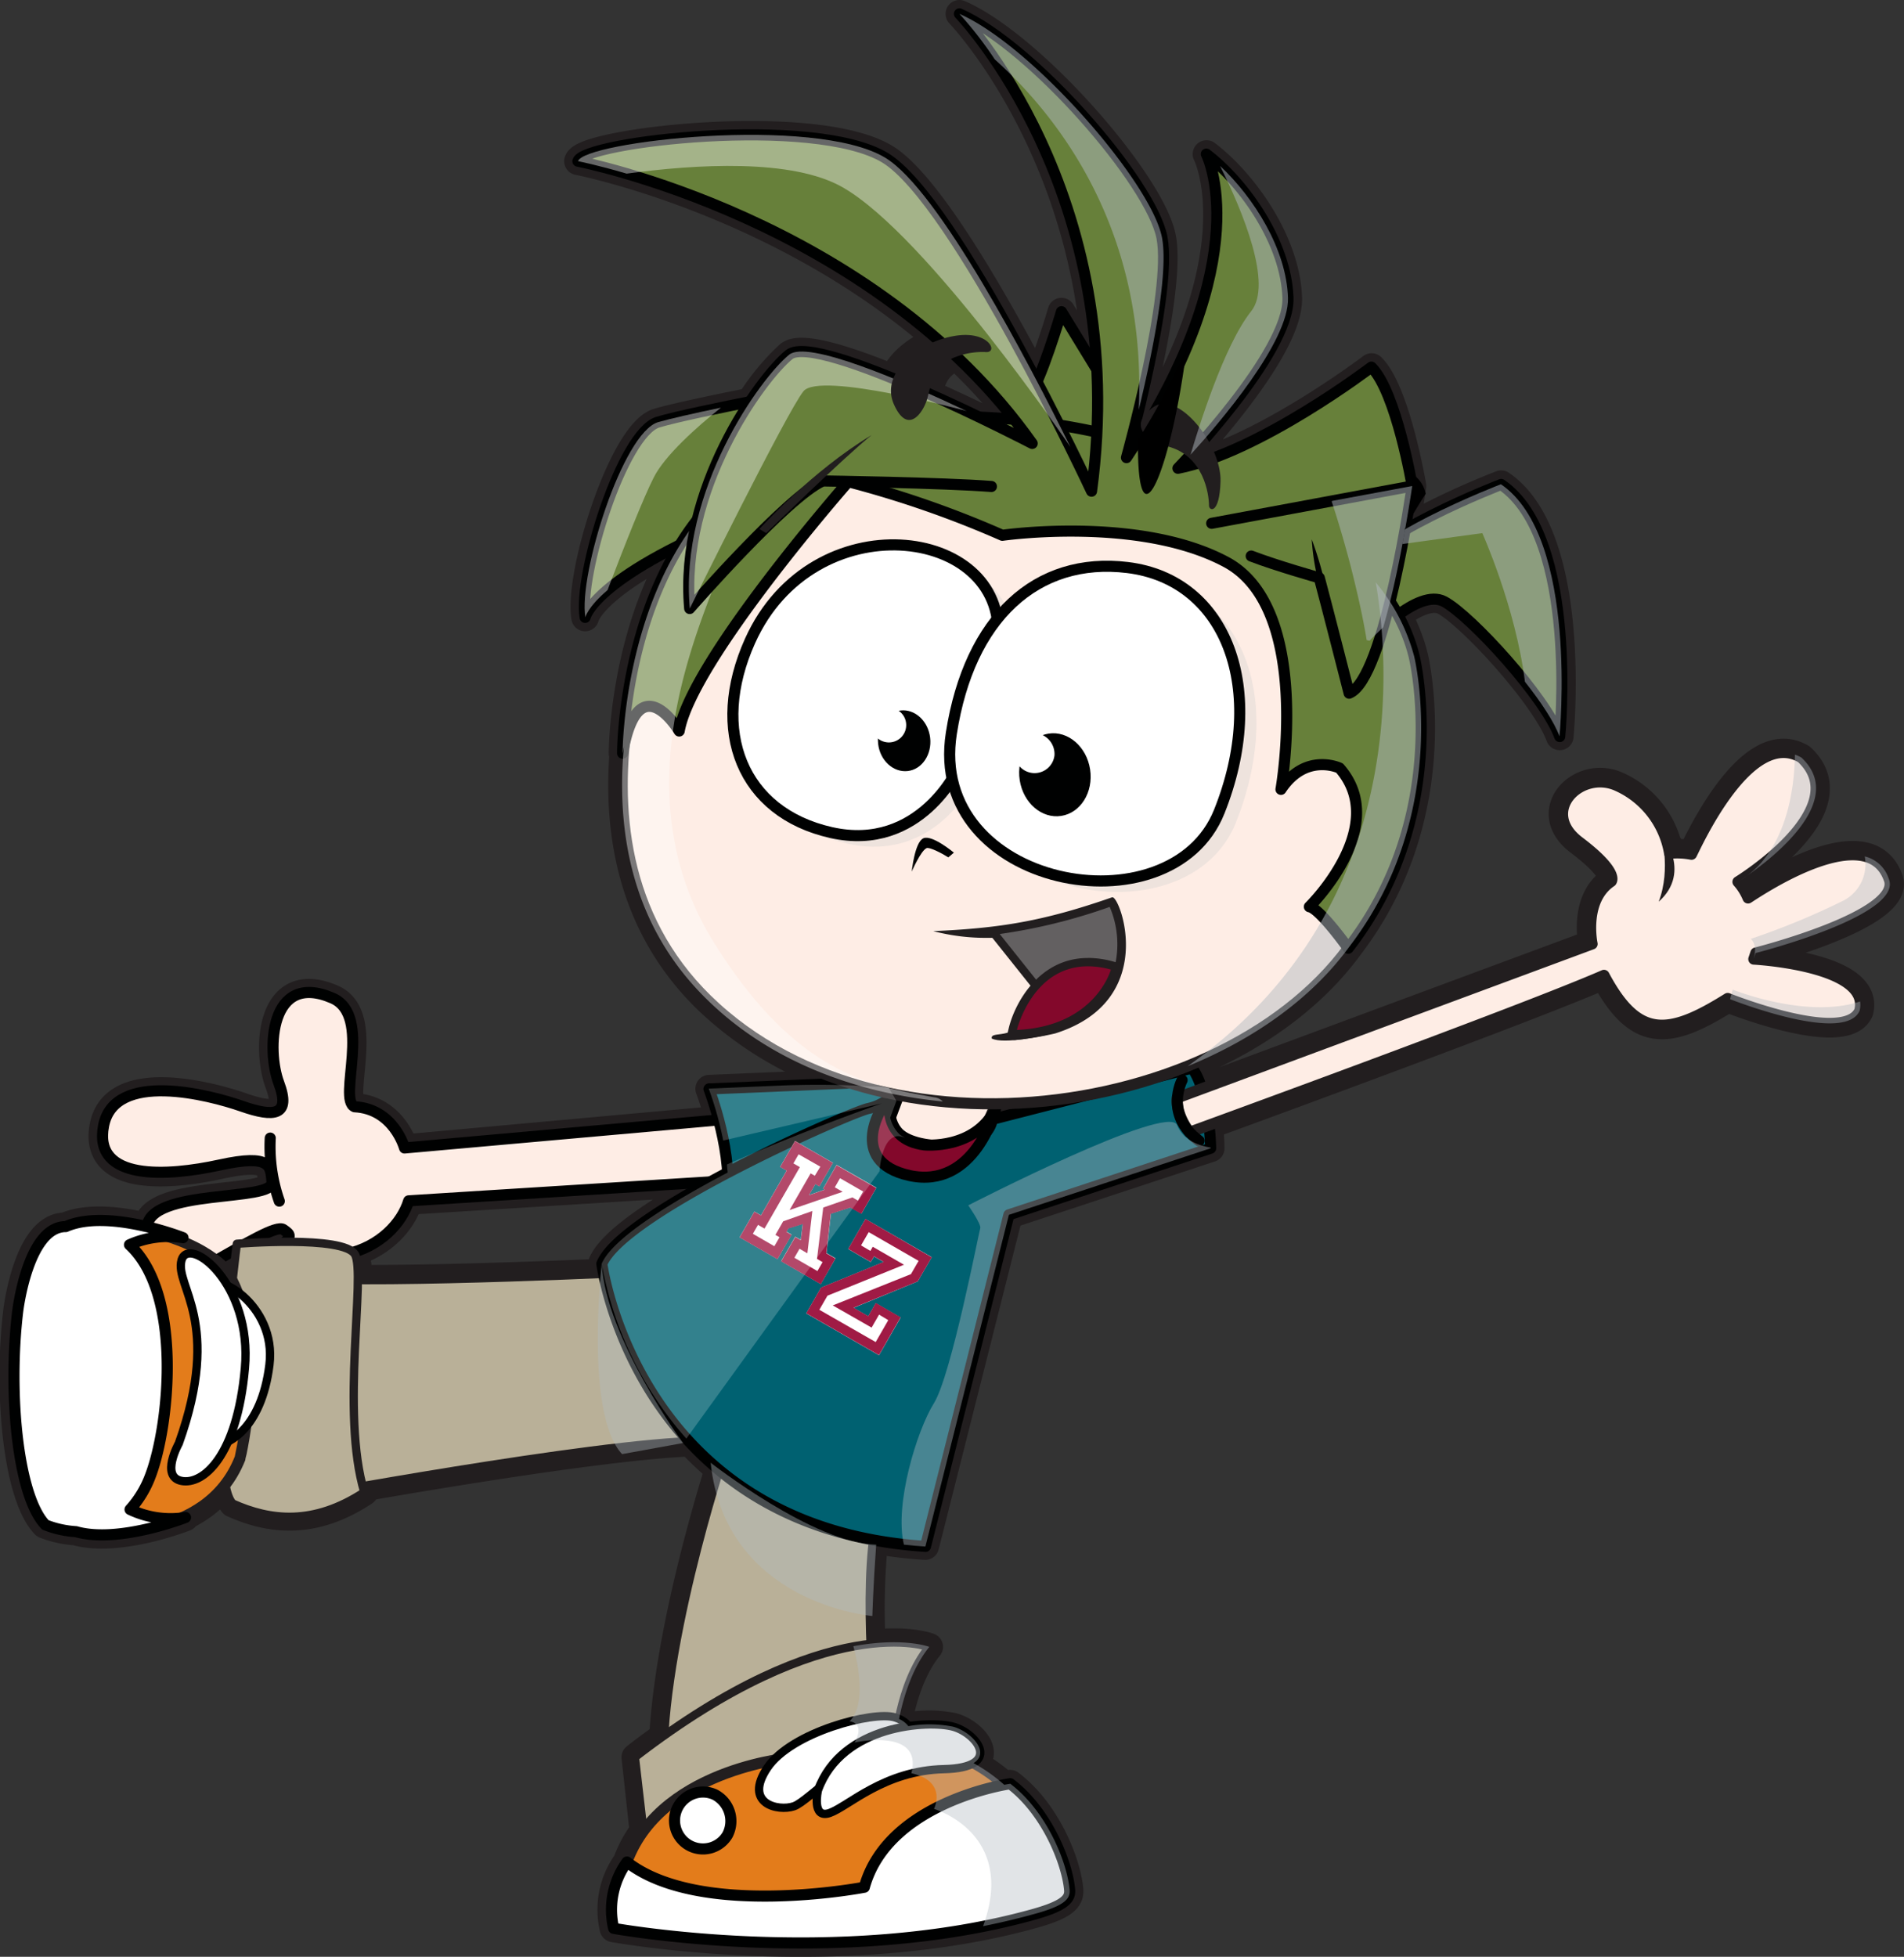 <svg xmlns="http://www.w3.org/2000/svg" viewBox="0 0 343.32 352.76"><rect x="0" y="0" width="343.32" height="352.76" fill="#333333" stroke="none"/><defs><style>.cls-1{isolation:isolate;}.cls-14,.cls-2{fill:#221e1f;}.cls-2,.cls-3,.cls-6,.cls-7,.cls-8{stroke:#221e1f;}.cls-10,.cls-11,.cls-12,.cls-19,.cls-2,.cls-3,.cls-4,.cls-5,.cls-6,.cls-7,.cls-8,.cls-9{stroke-linecap:round;stroke-linejoin:round;}.cls-2{stroke-width:5px;}.cls-3,.cls-4{fill:#feede5;}.cls-11,.cls-12,.cls-19,.cls-3,.cls-4,.cls-5,.cls-6,.cls-8,.cls-9{stroke-width:2px;}.cls-10,.cls-11,.cls-12,.cls-19,.cls-4,.cls-5,.cls-9{stroke:#000101;}.cls-5{fill:#006171;}.cls-6,.cls-7{fill:#b9b098;}.cls-10,.cls-7{stroke-width:1.5px;}.cls-8{fill:#e37c1b;}.cls-10,.cls-20,.cls-25,.cls-9{fill:#fff;}.cls-11,.cls-16{fill:#83082b;}.cls-12,.cls-18{fill:#67803a;}.cls-13{fill:#636061;}.cls-15,.cls-22,.cls-26,.cls-28{fill:#b3bbc2;}.cls-15,.cls-22,.cls-26,.cls-27,.cls-29{mix-blend-mode:multiply;}.cls-15,.cls-25{opacity:0.2;}.cls-17{fill:#000101;}.cls-19,.cls-24{fill:none;}.cls-21{fill:#a01b45;}.cls-22,.cls-23,.cls-29{opacity:0.4;}.cls-23,.cls-25{mix-blend-mode:overlay;}.cls-26,.cls-27{opacity:0.5;}</style></defs><g class="cls-1"><g id="レイヤー_2" data-name="レイヤー 2"><g id="Layer_1" data-name="Layer 1"><path class="cls-2" d="M340.61,158.39c-4.14-11.19-24.55,3-25.41,3.5a10.42,10.42,0,0,0-1.82-2.91s21.39-13.13,11.43-22.4c-9.42-5.56-19,16-19.81,17.43a13.07,13.07,0,0,0-3.57-.26,11.53,11.53,0,0,0-.82-1.89,16.28,16.28,0,0,0-8.94-10.24c-6.61-3.06-14.25,4.6-6.94,10.11s5.79,7.13,5.79,7.13c-5.12,3.44-3.44,11.27-3.44,11.27l-70.37,26.1a13.08,13.08,0,0,0-1.75-3.74l-5.25,1.35c13.93-4.79,26-12.77,33.67-23.28C261.89,146.32,255,118.34,255,118.34a31.35,31.35,0,0,0-2.93-7.46c2.73-2,6-3.71,8.37-2.46,4.8,2.56,18.24,17.28,20.8,24.32,0,0,3.52-35.84-10.56-45.44a140.52,140.52,0,0,0-17.27,8.1c.81-4.55,1.27-7.78,1.27-7.78s-2.88-17-7.36-21.44c0,0-14.63,11.14-28.06,16.23a20.43,20.43,0,0,0-1.75-3.58c5.95-6.88,15-18.46,14.77-25.13-.33-9.92-7.82-20.64-14.72-25.92,0,0,7.9,15.28-8.57,45.13a3,3,0,0,0-1,.47c-2.33,1.64-2.67,3.2-1.87,4.48-.38.62-.76,1.24-1.16,1.87l-1-.26c2-7.83,7.13-28.66,5.59-36.65C207.6,32.9,186.15,8.26,173,2.5c0,0,22.74,23.61,24.76,64.14L191.4,56.19A132.2,132.2,0,0,1,187,68.77C178.74,53,167.14,33,159.59,28.42c-12.8-7.68-54.4-2.88-55.36.64,0,0,36.19,7,65,32.27-3.66,1.33-7,3.89-8.16,6.91-8.61-3.52-16.63-6-18.78-4.3a41.68,41.68,0,0,0-7,8.46c-6.74,1.35-13.73,2.83-16.66,3.7-6.4,1.92-14.4,27.52-13.12,35.2,0,0,.94-5.08,17.12-13.09-10.36,16.76-10.37,37.6-10.37,37.6.08-.44.16-.85.24-1.25-1.37,15,1.2,32.19,15,45.64a63.87,63.87,0,0,0,25.82,15l-25.43,1.07s.88,2.29,1.75,5.58L72.92,207s-1.91-7.06-9-7.43c-3.11-1.33,3.3-16.46-4-19.59-11.37-4.91-11.88,9.39-9.67,15.29s-.76,6.26-6.65,4.2-23-6.5-24.94,3.52,11.5,9.14,20.93,7.08,9.16.27,9.44,3.09c.35,3.62-21.85,1.1-22.53,8-4.54-1.09-10.55-1.91-14.75-.08h0c-6.87,0-8.67,15.29-8.67,15.29-1.77,14.82,0,33.34,5,38.49a18,18,0,0,0,5.51,1.22c7.74,2.23,19.78-2.52,19.78-2.52l-.71.07a19.83,19.83,0,0,0,7.91-6.09A7.24,7.24,0,0,0,42,271.06c6.7,3,14.49,4,23.7-2.11l-.21-.78c14.62-2.55,44.57-7.51,59-8.11a55.64,55.64,0,0,0,5.08,4.8c-2.28,7.33-9,30.2-10,48.2-1.64,1.17-3.32,2.39-5,3.72L116,329.94l.17-.05A22,22,0,0,0,113,335.7a14.63,14.63,0,0,0-2.38,11.93s40.51,7.37,75.83-2.54c5.47-1.54,6.53-2.8,6.39-4.39-.41-4.82-4.06-14.11-10.71-19.14l-1.08.19a30.55,30.55,0,0,0-5.54-3.91c3.11-1.89-.41-5.66-3.66-6.56a22.14,22.14,0,0,0-8.09-.1,4.11,4.11,0,0,0-1.68-1.29c.78-3.9,2.36-9.19,5.46-13,0,0-3.49-1.36-10.35-.62a123.24,123.24,0,0,1,.46-18.67,79.25,79.25,0,0,0,9.18,1.11L181.92,219l36.38-12s0-1.78-.29-4.16c13.09-4.78,58.72-21.53,71.21-27,6.11,11.45,11.49,11,22.31,4.17,0,0,21,8.45,23.78,2.26,2.1-8.18-19.1-9.31-19.1-9.31l.37-1.1S343.42,165,340.61,158.39Zm-126.35-76c.21.18.4.37.59.56l-.82-.31ZM171.75,64.58l.75-.29a108.38,108.38,0,0,1,10.44,11.37c-2.08-.19-4.16-.33-6.22-.41-2.79-1.34-6-2.83-9.28-4.3C168,68.62,168.54,66.33,171.75,64.58ZM40.53,228.64A12.9,12.9,0,0,0,39,227.26l3.63-2.07c-.14,1.13-.38,3.19-.67,5.84A21.11,21.11,0,0,0,40.53,228.64Zm10.65-7c.94.71,1.6,1.05.31,2.21-2.74,0-5.29.13-6.93.23C47.94,222.24,50.43,221.1,51.18,221.66Zm13.36,8.87a11.14,11.14,0,0,0-.52-4.39,1.44,1.44,0,0,0-.3-.36c5.38-1.6,8.91-5.57,10-9.28L128,213.11c-9.38,5.13-17.83,10.71-19.47,14.7,0,0,.07.57.28,1.6C97.58,229.89,78.08,230.61,64.54,230.53Zm114.37-28.79a17.34,17.34,0,0,0,.6-1.83,10,10,0,0,1-1.07,1.68l1.13-2.61a95.3,95.3,0,0,0,15.66-1.43Zm-.91,2.09c.38-.77.68-1.49.91-2.09A4.27,4.27,0,0,1,178,203.83Z"/><path class="cls-3" d="M176.12,207l4.6-10.6-17.65-2.83s-10.29,11.59.33,15.19S176.12,207,176.12,207Z"/><path class="cls-4" d="M136.94,201.24l-64,5.71s-1.91-7.06-9-7.43c-3.11-1.33,3.3-16.46-4-19.59-11.37-4.91-11.88,9.39-9.67,15.29s-.76,6.26-6.65,4.2-23-6.5-24.94,3.52,11.5,9.14,20.93,7.08,9.16.27,9.44,3.09c.35,3.66-22.31,1-22.56,8.26-.12,3.44,5,10.1,11.5,6.42s11.94-7,13.12-6.13,1.91,1.18-1,3.25-6.19,9.28-2.36,10,8.7-7.52,14.74-8.84,10-5.61,11.2-9.59l63.69-4Z"/><path class="cls-4" d="M48.73,205.17a29.76,29.76,0,0,0,1.63,11.36"/><path class="cls-5" d="M127.84,196.31s4.71,12.23,3.09,20.93l29-14.15,3.1-8.26Z"/><path class="cls-6" d="M117.59,229s-48.07,2.39-63.38,1.19l2.87,39.46s58.6-10.76,72.47-9.56l.71,2.39s-12.19,36.83-10.76,58.59l38.75-10s-2.64-24.64,0-36.83S117.59,229,117.59,229Z"/><path class="cls-5" d="M161.59,196.72a8.69,8.69,0,0,1-5,3.11c-3.35.72-44.24,18.66-48.07,28,0,0,6.22,47.59,58.36,50.94L181.92,219l36.38-12s-.15-10.07-3.34-14.46l-36.05,9.25s-.33,5.1-9.19,4.79C156,206,161.59,196.72,161.59,196.72Z"/><path class="cls-7" d="M65.69,269C61.38,254.7,66,229.63,64,226.14s-21.29-1.92-21.29-1.92-5.44,42-.74,46.84C48.69,274.07,56.48,275.05,65.69,269Z"/><path class="cls-7" d="M114.48,316.78,116,329.94l45.33-14.84s.71-11.48,6.21-18.17C167.57,296.93,149.39,289.87,114.48,316.78Z"/><path class="cls-8" d="M141.81,317s-25.78,2.48-29.72,22c-1.1,5.42,41.13,8.13,46.16,5,0,0,21.76-22.24,28.46-15.3,0,0-4.31-9.09-16.27-13.16s-25.11,1.92-25.11,1.92l-6.18,4.1Z"/><path class="cls-9" d="M110.65,347.63s40.51,7.37,75.83-2.54c5.47-1.54,6.53-2.8,6.39-4.39-.41-4.82-4.06-14.11-10.71-19.14,0,0-22,3.11-26.31,18.66,0,0-29.65,5.74-42.8-4.55A14.68,14.68,0,0,0,110.65,347.63Z"/><path class="cls-10" d="M164.23,313.67s1-2.87-2.87-4.07-18.66,2.63-23,9.09,1.91,7.9,4.78,6.94S154.18,314.87,164.23,313.67Z"/><path class="cls-10" d="M147.48,322.76s-1.19,5.26,2.16,4.06,9.8-7.65,20.56-7.89,6-6.46,1.68-7.65S151.79,310.8,147.48,322.76Z"/><path class="cls-8" d="M40.53,228.64s-6.61-7.56-23.19-7.56V276s19.81,2.25,25.92-13.05C43.26,262.94,48.74,240.4,40.53,228.64Z"/><path class="cls-10" d="M36.66,255.78s-3.38,4.28.49,4.86,10-3.12,11.43-14.57c1.38-11-10.15-17.35-11.43-14S44.55,239.94,36.66,255.78Z"/><path class="cls-10" d="M32.24,260.21s-3.37,6,.49,6.76,10-4.35,11.43-20.29C45.55,231.43,34,222.53,32.73,227.2S40.14,238.14,32.24,260.21Z"/><path class="cls-11" d="M160.52,197.82s-1.77,7.54,6.16,8.58c0,0,9.08.92,12.83-6.49,0,0-3.7,14.58-15.55,12C152.59,209.37,158.85,199.07,160.52,197.82Z"/><path class="cls-3" d="M122,100.91s-25.35,49.15,5.47,79.29c33.09,32.36,101.43,20.23,119.74-15.86s-21.47-73.27-67.46-79.83S122,100.91,122,100.91Z"/><path class="cls-12" d="M200.48,71.05,191.4,56.19s-3.79,12.88-6.1,15.68S196.52,90.2,196.52,90.2,201.8,93.33,200.48,71.05Z"/><path class="cls-12" d="M247,115.46s8.64-9.6,13.44-7,18.24,17.28,20.8,24.32c0,0,3.52-35.84-10.56-45.44,0,0-23.68,9-29.12,17.6S247,115.46,247,115.46Z"/><path class="cls-12" d="M151,69.38S125,74.18,118.63,76.1s-14.4,27.52-13.12,35.2c0,0,1.28-7,27.2-17.6S151,69.38,151,69.38Z"/><path class="cls-12" d="M243.1,170.94s-5.1-7.16-7-7.48c0,0,14.72-14.4,5.44-25,0,0-6.09-2.88-10.56,3.84,0,0,5.75-32.64-9.92-41s-40.32-4.8-40.32-4.8a183.87,183.87,0,0,0-27.78-9.66S124.71,119,122.47,131.78c0,0-7.33-12.29-10.21,4,0,0,0-36.47,24-51.71,34.38-21.85,110.09-1,118.73,34.24C255,118.34,262,146.62,243.1,170.94Z"/><path class="cls-13" d="M183.71,186.68a42.77,42.77,0,0,0,3.53-7.73.78.78,0,0,0-.12-.72l-7.7-9.64a.72.72,0,0,0-.58-.28h0s-.37,0-1,0-1.74,0-3-.12a97.53,97.53,0,0,0,25.58-5.63c.78,1,2.45,5.83,1.51,10.88-.76,4-3.45,9.44-12,12.12h0S185.87,186.47,183.71,186.68Z"/><path class="cls-14" d="M201,163.17h0m-.9.32a17.16,17.16,0,0,1,.85,10.95c-1.34,5-5.09,8.49-11.15,10.41-1,.21-2.95.62-4.61.88A52,52,0,0,0,188,179.2a1.48,1.48,0,0,0-.25-1.43l-7.48-9.39a101.18,101.18,0,0,0,19.83-4.89m.46-1.74h0c-12.57,4.38-20.37,5.58-32.28,6.11a37.6,37.6,0,0,0,9.66,1.21c.63,0,1,0,1,0l7.69,9.64s-2.32,6.63-4.11,8.41c-.26.26,0,.37.54.37a56.15,56.15,0,0,0,7.18-1.18c18.66-5.87,11.81-24.55,10.37-24.55Z"/><path class="cls-12" d="M225.61,100.24c4.67,1.79,12.28,3.93,12.28,3.93,1.07,3.94,5.38,20.8,5.38,20.8,6.46-2.51,11.37-37.35,11.37-37.35-.91-1.88-8.17-1.77-17.8-.72"/><path class="cls-3" d="M311.53,180c-10.82,6.78-16.2,7.28-22.31-4.17-14.63,6.41-74.75,28.3-74.75,28.3-2.66-3.67-2.18-6.22-2.18-6.22l74.79-27.74s-1.68-7.83,3.44-11.27c0,0,1.52-1.61-5.79-7.13s.33-13.17,6.94-10.11a16.31,16.31,0,0,1,9.38,12.16A13.82,13.82,0,0,1,305,154c.77-1.43,10.39-23,19.81-17.43,10,9.27-11.43,22.4-11.43,22.4a10.42,10.42,0,0,1,1.82,2.91c.86-.5,21.27-14.69,25.41-3.5,2.81,6.62-24,13.42-24,13.42l-.37,1.1s21.2,1.13,19.1,9.31C332.56,188.41,311.53,180,311.53,180Z"/><path class="cls-14" d="M299.44,150.06s5.83,7-.35,12.49C301.38,156.57,299.44,150.06,299.44,150.06Z"/><path class="cls-15" d="M206.3,104.31c-9.64-1.17-17.79,2.17-23.53,9.34-2.45-17.25-33.88-19.83-44.56,3.88-7.29,16.19-1.5,31,14.62,34.56,12.35,2.76,19.3-5.6,21.87-9.67,4.49,21,40.34,25.4,48.15,5.87C231.6,126.42,224.35,106.5,206.3,104.31Z"/><path class="cls-14" d="M185.21,182.91c-2.32,4.91-6.61,2.75-6.39,4.3,2.15,1.13,9.7-.59,9.71-.59S187.9,177.7,185.21,182.91Z"/><path class="cls-16" d="M182.63,185.5c0-.12,3-12.05,13.54-12.05a17.05,17.05,0,0,1,4.34.61l.72.2-.2.72c0,.11-3.07,10.78-17.63,11.44l-1,.05Z"/><path class="cls-14" d="M196.17,174.2a15.69,15.69,0,0,1,4.14.59s-2.76,10.24-16.95,10.88c0,0,2.75-11.47,12.81-11.47m0-1.5h0c-8.89,0-13.22,8.26-14.27,12.62l-.46,1.94,2-.09c15.1-.68,18.2-11.53,18.33-12l.39-1.45-1.45-.39a17.18,17.18,0,0,0-4.53-.64Z"/><path class="cls-17" d="M171,154.56l1-.85s-3.93-3.29-5.5-2.59-2.1,6-2.1,6,1.63-3.75,2.67-4.22C167.58,152.67,169.75,153.77,171,154.56Z"/><path class="cls-17" d="M240,111.22a39.54,39.54,0,0,1-3.47-14A65.49,65.49,0,0,1,240,111.22Z"/><path class="cls-18" d="M189.31,84s6-1.82,11,1,.12,4.77-3.15,5.3S184.75,85.73,189.31,84Z"/><path class="cls-9" d="M33.45,273.56a17,17,0,0,1-10-1.44A18.78,18.78,0,0,0,27.14,266C30.55,257,33,233.31,23.35,224.4A17.14,17.14,0,0,1,33,223.12s-13.53-5.34-21.14-2h0c-6.87,0-8.67,15.29-8.67,15.29-1.77,14.82,0,33.34,5,38.49a18,18,0,0,0,5.51,1.22C21.41,278.31,33.45,273.56,33.45,273.56Z"/><path class="cls-9" d="M131.19,330.77a5.13,5.13,0,1,1-2.28-7.24A5.39,5.39,0,0,1,131.19,330.77Z"/><path class="cls-19" d="M213.15,194.72s-3.31,6.23,3.06,10.93"/><path class="cls-20" d="M148.41,214.28l.3.17-2.85,1,1.16-2,.72.42,2.45-4.25-6.83-3.93-2.69,4.67,1.17.67-4.63,8.06-1.18-.68-2.67,4.64,6.83,3.93,2.55-4.42-.94-.54.34-.6,2.61-.82-.36,2.91-1-.57-2.54,4.42,7.14,4.12,2.67-4.64-1.63-.94.8-7.12,3.51-1.13,2,1.13,2.68-4.67L150.85,210Z"/><path class="cls-20" d="M156.55,237.29l-2.64-1.52L165.48,231l2.52-4.37-11.94-6.87-3.12,5.41,4.06,2.34.6-1,1.74,1-11.29,4.62-2.67,4.64,13.11,7.54,3.91-6.79-4.48-2.58Z"/><path class="cls-21" d="M148,231.51l-7.14-4.12L143.4,223l1,.57.36-2.91-2.61.82-.34.6.94.54L140.19,227l-6.83-3.93,2.67-4.64,1.18.68,4.63-8.06-1.17-.67,2.69-4.67,6.83,3.93-2.45,4.25-.72-.42-1.16,2,2.85-1-.3-.17,2.44-4.25,7.14,4.11-2.68,4.67-2-1.13-3.51,1.13-.8,7.12,1.63.94Zm-.61-2.37.93-1.61-1-.59,1.12-9.25,5.26-1.83,1,.58.95-1.64-4.18-2.4-.94,1.64,1.41.81-9.57,3.29,3.8-6.61.75.43,1-1.64L144,208.09l-.94,1.64,1.17.67-6.38,11.08-1.17-.67-.93,1.61,3.88,2.24.93-1.62-.74-.42,1.4-2.45,5.26-1.86-.9,7.63-1.41-.82-.93,1.62Z"/><path class="cls-21" d="M158.49,244.29l-13.11-7.54,2.67-4.64,11.29-4.62-1.74-1-.6,1-4.06-2.34,3.12-5.41L168,226.66,165.48,231l-11.57,4.74,2.64,1.52,1.37-2.37,4.48,2.58Zm-.59-2.35,2.27-3.95-1.66-1-1.35,2.34-7-4,14.1-5.64,1.38-2.39-9-5.18-1.38,2.39,1.68,1,.43-.75L163,228l-13.8,5.58-1.46,2.54Z"/><path class="cls-22" d="M108.5,227.81s-3.11,27.08,3.67,34.33c5.53-1,11-2,11-2S109.25,241.25,108.5,227.81Z"/><path class="cls-22" d="M128.14,263.69s18.65,14.59,29.85,14.77c-.54,7.43-.69,12.86-.69,12.86S130.82,289.23,128.14,263.69Z"/><g class="cls-23"><path class="cls-20" d="M130,73.49c-4.83,1-9.18,2-11.33,2.61-6.4,1.92-14.4,27.52-13.12,35.2,0,0,.33-1.79,4-4.92,3-7.9,6.56-16.85,8.32-20.28C119.84,82.15,125.6,77,130,73.49Z"/></g><g class="cls-23"><path class="cls-20" d="M168.41,197.82c-11.11-2.09-24.74-3.9-39.71-27.95s-5.57-50.12.63-65.65c1.83-4.59,2.52-10.66,2.59-16.94-19.66,16.59-19.66,48.53-19.66,48.53.08-.44.16-.85.24-1.25-1.37,15,1.2,32.19,15,45.64C138.69,191.19,154,197,170,198.57A2.47,2.47,0,0,0,168.41,197.82Z"/></g><path class="cls-12" d="M218.48,94.34l36.16-6.72s-2.88-17-7.36-21.44c0,0-20.16,15.36-34.88,18.24,0,0,20.16-20.8,19.84-30.72s-7.82-20.64-14.72-25.92c0,0,9.6,18.56-14.4,54.72,0,0,8.32-29.76,6.4-39.68S186.15,8.26,173,2.5c0,0,31.09,32.23,23.82,86.05,0,0-24.46-52.45-37.26-60.13s-54.4-2.88-55.36.64c0,0,53.12,10.24,81.92,50.88,0,0-38.72-20.16-43.84-16s-19.84,24.32-17.92,45.76c0,0,17.6-20.16,24-23,0,0,21.76.32,30.41,1"/><path class="cls-14" d="M136.93,95.37s9.43-10.45,20.23-16.93c-4.72,3.75-19,17.67-19,17.67Z"/><g class="cls-23"><path class="cls-20" d="M152,33.8c15.23,8.75,41,46.76,41,46.76h0c-7.4-15-23.73-46.34-33.4-52.14-12.8-7.68-54.4-2.88-55.36.64,0,0,3.32.64,8.75,2.24C125.42,29.61,142.85,28.53,152,33.8Z"/></g><g class="cls-23"><path class="cls-20" d="M174.3,74.1c-11.83-5.59-28.72-12.81-32-10.16-5.12,4.16-19.84,24.32-17.92,45.76,0,0,17.53-35.53,20.5-39.17S174.3,74.1,174.3,74.1Z"/></g><path class="cls-14" d="M171.75,64.58a13.62,13.62,0,0,1,5.85-1.12c2.56.32.84-3.91-5.3-2.93-6.52,1-13.67,6.61-11.11,12.37s5.44,1.28,6.08-1.28S168.23,66.5,171.75,64.58Z"/><path class="cls-14" d="M218,91.15c0,.94,1.89,1.7,2.08-4.35.2-6.62-7.66-16.54-12.1-13.42s-1.71,6,2.55,7.09C217.1,82.17,218,89.16,218,91.15Z"/><path class="cls-24" d="M178.91,201.74c-.23.6-.53,1.32-.91,2.09A4.27,4.27,0,0,0,178.91,201.74Z"/><path d="M128,196.3l7.85-.33Z"/><path d="M127.84,196.31h0Z"/><path class="cls-11" d="M128,196.3h0Z"/><path class="cls-25" d="M162.86,205l.32.09a5.78,5.78,0,0,1-1-.62,6,6,0,0,1-1.66-3l1.11-3c-.75-1.37-1.4-2.4-1.4-2.4a161.24,161.24,0,0,0-19.18-.38l-5.26.22-7.85.33h-.15a63.08,63.08,0,0,1,2.62,9.37L159,198.92s-13.32,4.6-27.91,11c0,.48.09,1,.12,1.46-10.6,5.57-20.88,12-22.71,16.43a64.62,64.62,0,0,0,15.26,31.53l34.83-48.18S159,203.61,162.86,205Z"/><path class="cls-24" d="M205.33,73.9c-1.22,5-2.21,8.6-2.21,8.6.71-1.08,1.39-2.14,2-3.18,0-1.59.06-3.38.16-5.42Z"/><path class="cls-26" d="M205.33,73.9c2.31-9.58,5.44-24.58,4.19-31.08C207.6,32.9,186.15,8.26,173,2.5a68.05,68.05,0,0,1,6.37,8.2C190.82,21,206.84,41.42,205.33,73.9Z"/><path d="M214,62.53a115,115,0,0,1-8.81,16.79C205,100.43,211.43,83.65,214,62.53Z"/><path class="cls-26" d="M225.61,56.1c-4.91,6.15-9.54,21.12-10.93,25.87,5.26-5.78,17.81-20.42,17.56-28.27C232,45,226.12,35.64,220,29.92,224.11,38.17,229.51,51.22,225.61,56.1Z"/><path d="M253.41,95.14c1.26-2.28,2.49-4.31,3.66-6.11a5.4,5.4,0,0,0-2.89-3.84c.3,1.49.46,2.43.46,2.43S254.2,90.73,253.41,95.14Z"/><path class="cls-26" d="M270.64,87.3s-6.24,2.37-13.06,5.83c-1.39.72-2.81,1.47-4.21,2.27-.15.85-.32,1.74-.49,2.67l4.47-.61,9.93-1.35s6,13.3,7.69,26.79c2.9,3.66,5.29,7.27,6.23,9.84C281.2,132.74,284.72,96.9,270.64,87.3Z"/><path d="M253.37,95.4c0-.09,0-.18,0-.26l-.18.34Z"/><path class="cls-26" d="M254.64,87.62l-14.38,2.67-.14.1s1.74,5.15,3.51,12c1,4,2.08,8.56,2.8,13a4.55,4.55,0,0,0,.53.12s1-1.09,2.46-2.43c1.4-4.83,2.58-10.31,3.46-15,.17-.93.34-1.82.49-2.67l-.14.08.18-.34C254.2,90.73,254.64,87.62,254.64,87.62Z"/><g class="cls-27"><path class="cls-28" d="M243.38,170.56C261.89,146.32,255,118.34,255,118.34A34.62,34.62,0,0,0,248.07,105c2.23,12.81,6.84,58.58-33.93,87.21h0C226.19,187.3,236.58,179.94,243.38,170.56Z"/></g><path class="cls-9" d="M172.87,138.34s-6.92,15.36-23,11.75-21.91-18.37-14.62-34.56c11.34-25.18,46.1-20.71,44.68-.51C178.46,130.75,172.87,138.34,172.87,138.34Z"/><path class="cls-17" d="M167.72,133c.35,3-1.46,5.71-4.05,6s-5-1.9-5.33-4.92,1.46-5.71,4.06-6S167.37,130,167.72,133Z"/><path class="cls-20" d="M163.4,130.68a3.12,3.12,0,1,1-3.12-3.08A3.1,3.1,0,0,1,163.4,130.68Z"/><path class="cls-9" d="M203.3,102.31c18,2.19,25.3,22.11,16.55,44s-52.67,13.7-48.31-14.11C174.8,111.36,186.9,100.32,203.3,102.31Z"/><path class="cls-17" d="M196.56,138.7c.63,4.1-1.7,7.85-5.21,8.39s-6.85-2.35-7.48-6.45,1.71-7.85,5.21-8.39S195.94,134.6,196.56,138.7Z"/><path class="cls-20" d="M190.14,136.15a3.61,3.61,0,1,1-3.6-4A3.79,3.79,0,0,1,190.14,136.15Z"/><g class="cls-29"><path class="cls-28" d="M192.87,340.7c-.41-4.82-4.06-14.11-10.71-19.14l-1.08.19a30.55,30.55,0,0,0-5.54-3.91c3.11-1.89-.41-5.66-3.66-6.56a22.14,22.14,0,0,0-8.09-.1,4.11,4.11,0,0,0-1.68-1.29c.78-3.9,2.36-9.19,5.46-13,0,0-4.63-1.79-13.7-.12,1,3.69,2.25,10.66-.69,13.54,3,.45.91,3.82.91,3.82s12.39-2.74,10.24,5.54c6.59,1.47,4.08,6.43,4.08,6.43s15,4.34,8.85,21.14c3.09-.62,6.17-1.34,9.22-2.19C192,343.55,193,342.29,192.87,340.7Z"/></g><g class="cls-29"><path class="cls-28" d="M181.92,219l36.38-12v-.12c-1.73-.27-4.89-1.14-6.05-4.05-1.62-4.07-37.66,14.46-37.66,14.46s2.41,3.43,2.16,4.14-5.22,26.5-8.34,31.51-7.17,18.35-5.42,25.52c1.27.14,2.55.26,3.87.34Z"/></g><g class="cls-29"><path class="cls-28" d="M313.83,158.69c3-2,20.07-13.64,11-22.11a6.19,6.19,0,0,0-1.18-.54C323.57,141.76,322.33,153.45,313.83,158.69Z"/><path class="cls-28" d="M332,162.55a134.61,134.61,0,0,1-16.32,6.71s1.33.88.51,3.65l.37-1.1s26.84-6.8,24-13.42a6,6,0,0,0-4.32-4A7.4,7.4,0,0,1,332,162.55Z"/><path class="cls-28" d="M312.44,178.4l-.48,1.73c3,1.15,20.83,7.76,23.35,2.09a4.22,4.22,0,0,0,.09-1.68C325.7,183.77,312.44,178.4,312.44,178.4Z"/></g></g></g></g></svg>
